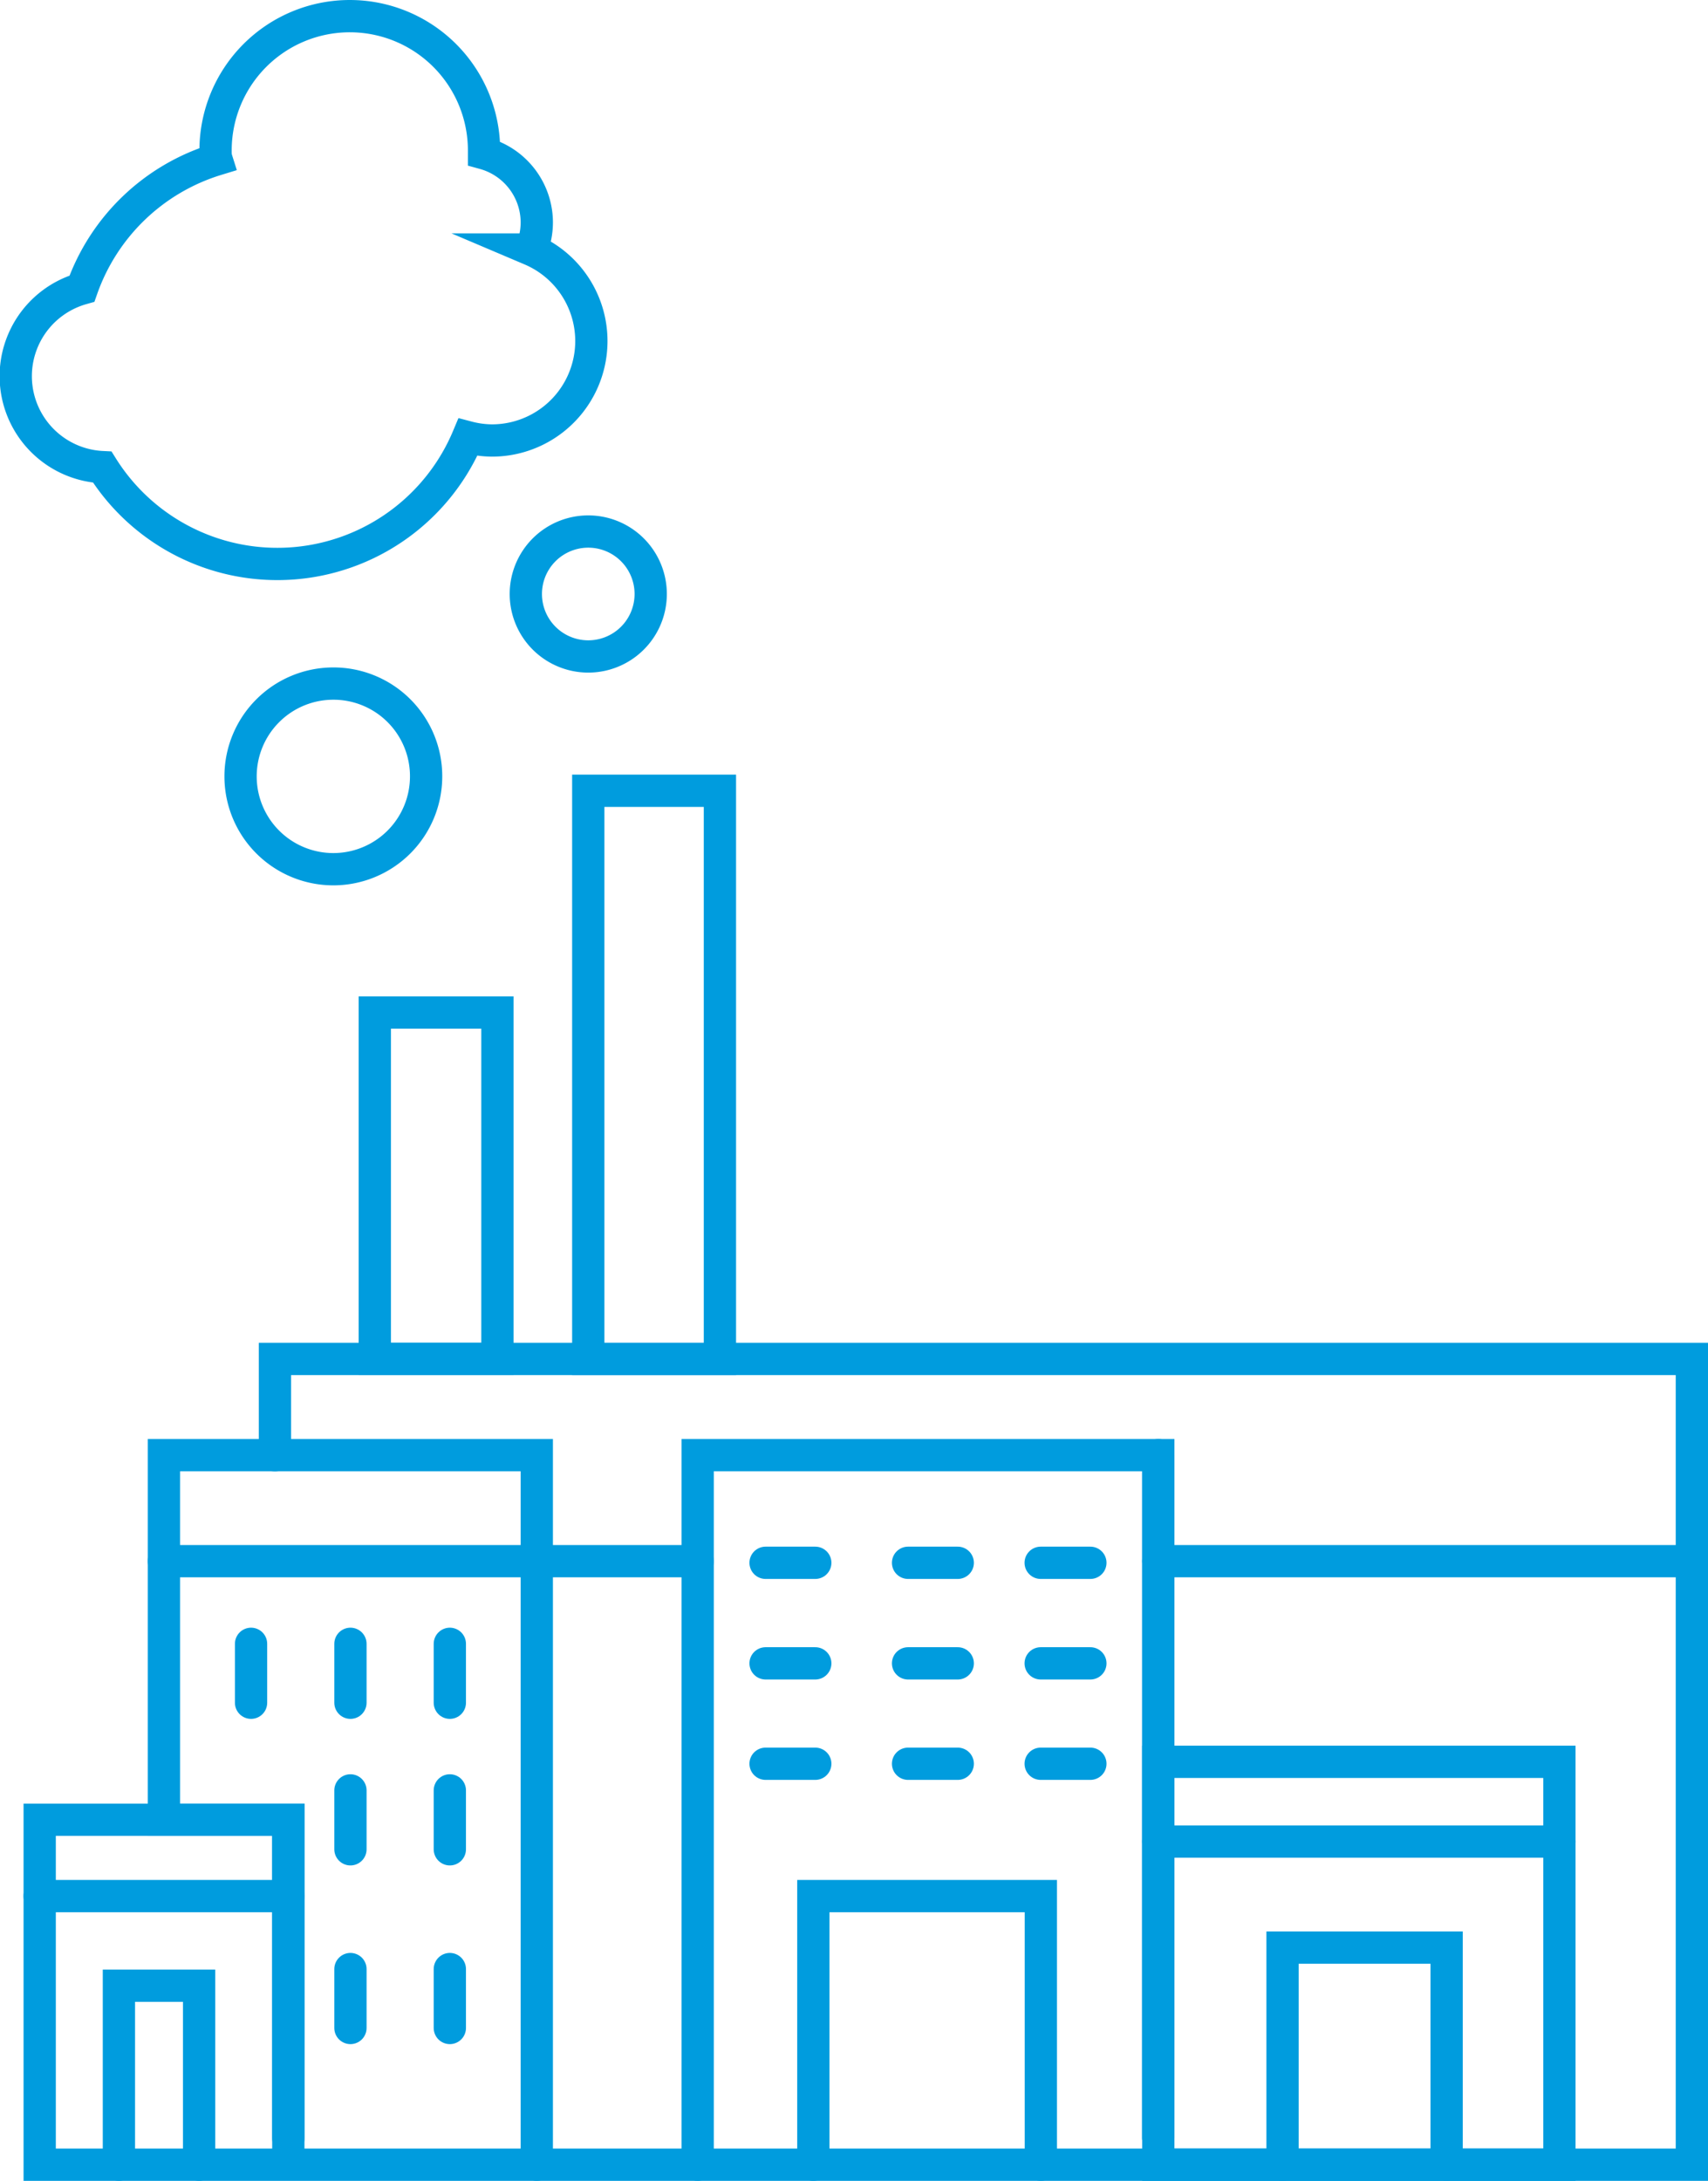 <svg xmlns="http://www.w3.org/2000/svg" viewBox="0 0 105.86 135.11"><defs><style>.cls-1,.cls-2{fill:none;stroke:#009cde;stroke-miterlimit:10;stroke-width:2px;}.cls-1{stroke-linecap:round;}</style></defs><g id="Layer_2" data-name="Layer 2"><g id="Layer_1-2" data-name="Layer 1"><polyline class="cls-1" points="17.87 134.11 17.87 112.74 2.46 112.74 2.46 134.11 104.86 134.11 104.86 84.19 17.04 84.19 17.04 90.15"/><polyline class="cls-1" points="33.27 134.11 33.27 90.15 10.16 90.15 10.16 112.74 17.87 112.74 17.87 132.47"/><polyline class="cls-1" points="43.24 134.11 43.24 90.15 71.79 90.15 71.79 132.47"/><rect class="cls-1" x="71.79" y="109.15" width="24.86" height="24.96"/><line class="cls-1" x1="71.79" y1="90.15" x2="71.79" y2="132.47"/><line class="cls-1" x1="71.79" y1="114.09" x2="96.65" y2="114.09"/><polyline class="cls-1" points="89.66 134.11 89.66 120.66 79.49 120.66 79.49 134.11"/><polyline class="cls-1" points="64.51 134.11 64.51 117.47 50.41 117.47 50.41 134.11"/><line class="cls-1" x1="47.45" y1="96.82" x2="50.53" y2="96.82"/><line class="cls-1" x1="56.28" y1="96.82" x2="59.36" y2="96.82"/><line class="cls-1" x1="64.5" y1="96.82" x2="67.58" y2="96.82"/><line class="cls-1" x1="47.45" y1="103.05" x2="50.53" y2="103.05"/><line class="cls-1" x1="56.28" y1="103.05" x2="59.36" y2="103.05"/><line class="cls-1" x1="64.5" y1="103.05" x2="67.58" y2="103.05"/><line class="cls-1" x1="47.45" y1="109.27" x2="50.53" y2="109.27"/><line class="cls-1" x1="56.28" y1="109.27" x2="59.36" y2="109.27"/><line class="cls-1" x1="64.5" y1="109.27" x2="67.58" y2="109.27"/><line class="cls-1" x1="10.16" y1="96.72" x2="43.24" y2="96.72"/><line class="cls-1" x1="15.56" y1="101.84" x2="15.56" y2="105.49"/><line class="cls-1" x1="21.72" y1="101.84" x2="21.72" y2="105.49"/><line class="cls-1" x1="27.88" y1="101.84" x2="27.88" y2="105.49"/><line class="cls-1" x1="21.72" y1="110.92" x2="21.72" y2="114.57"/><line class="cls-1" x1="27.88" y1="110.92" x2="27.88" y2="114.57"/><line class="cls-1" x1="21.72" y1="121.99" x2="21.72" y2="125.64"/><line class="cls-1" x1="27.88" y1="121.99" x2="27.88" y2="125.64"/><line class="cls-1" x1="17.87" y1="117.47" x2="2.46" y2="117.47"/><polyline class="cls-1" points="12.34 134.11 12.34 123.02 7.37 123.02 7.37 134.11"/><line class="cls-1" x1="71.79" y1="96.72" x2="104.86" y2="96.72"/><rect class="cls-1" x="36.46" y="48.99" width="8.16" height="35.21"/><rect class="cls-1" x="23.23" y="62.73" width="7.6" height="21.46"/><path class="cls-2" d="M40.33,36.8a3.87,3.87,0,1,1-3.87-3.87A3.87,3.87,0,0,1,40.33,36.8Z"/><path class="cls-2" d="M26.41,48.1a5.75,5.75,0,1,1-5.75-5.75A5.74,5.74,0,0,1,26.41,48.1Z"/><path class="cls-2" d="M32.94,15.46a4.5,4.5,0,0,0,.33-1.69A4.45,4.45,0,0,0,30,9.5c0-.06,0-.12,0-.18a8.32,8.32,0,0,0-16.64,0c0,.19,0,.37.06.56a12.82,12.82,0,0,0-8.34,8A5.64,5.64,0,0,0,6.34,28.94,12.81,12.81,0,0,0,29,27.09a6.07,6.07,0,0,0,1.48.2,6.16,6.16,0,0,0,2.42-11.83Z"/></g></g></svg>